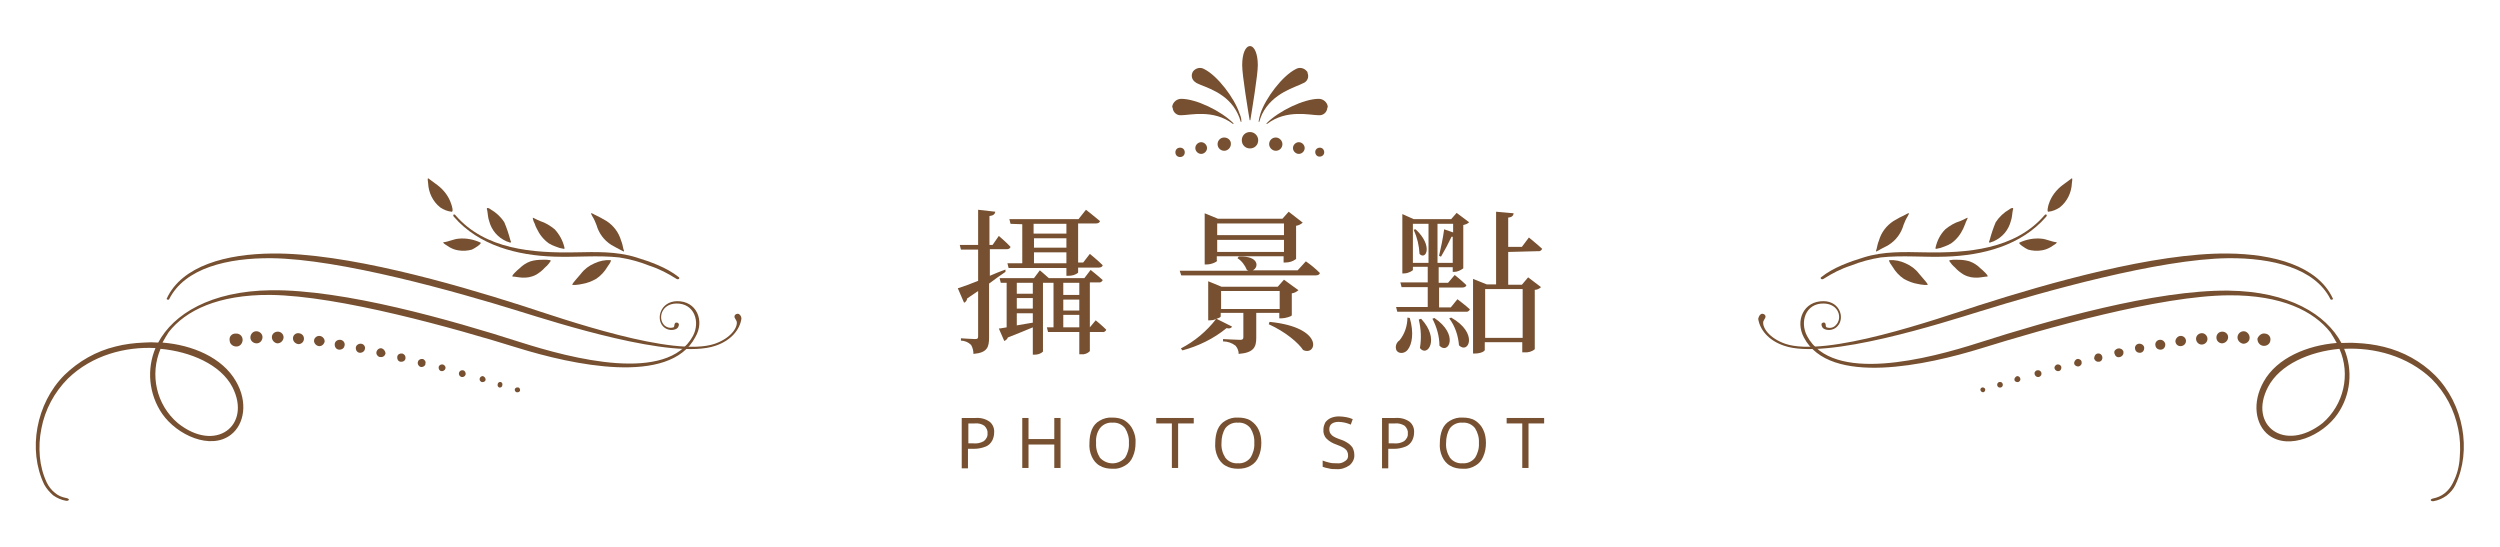<?xml version="1.0" encoding="utf-8"?>
<!-- Generator: Adobe Illustrator 26.0.2, SVG Export Plug-In . SVG Version: 6.00 Build 0)  -->
<svg version="1.1" id="レイヤー_1" xmlns="http://www.w3.org/2000/svg" xmlns:xlink="http://www.w3.org/1999/xlink" x="0px"
	 y="0px" viewBox="0 0 640 140" style="enable-background:new 0 0 640 140;" xml:space="preserve">
<style type="text/css">
	.st0{fill:#765030;}
	.st1{fill-rule:evenodd;clip-rule:evenodd;fill:#765030;}
</style>
<g id="レイヤー_2_00000073701862810883459960000000814119344805764782_">
	<g id="テキスト">
		<path class="st0" d="M257.4,69.6c-1.2,0.8-2.6,1.8-4.2,3v13.8c0,2.4-0.4,3.9-4,4.2c0-0.8-0.2-1.6-0.6-2.3
			c-0.7-0.7-1.7-1.1-2.6-1.1v-0.6c0,0,2.9,0.2,3.6,0.2s0.8-0.2,0.8-0.7V74.5c-0.9,0.6-1.8,1.2-2.8,1.9c-0.1,0.5-0.3,0.9-0.8,1.1
			l-1.6-3.7c1-0.3,3-1,5.2-1.9v-8h-4.4l-0.3-1.2h4.7v-9l4.4,0.5c-0.1,0.6-0.5,1-1.5,1.1v7.4h0.8l1.6-2.3c0,0,1.9,1.6,3,2.8
			c-0.1,0.4-0.5,0.6-1,0.6h-4.3v6.8c1.3-0.6,2.7-1.1,4-1.6L257.4,69.6z M280.5,82c0,0,1.6,1.3,2.7,2.4c-0.1,0.4-0.6,0.7-1,0.6H279
			v4.9c-0.6,0.6-1.4,0.9-2.3,0.8h-0.4V85h-8l-0.3-1.2h1.7V72.4h-1.2l0,0c-0.1,0-0.2,0-0.3,0H267v17.6c-0.6,0.6-1.4,0.8-2.2,0.8h-0.4
			v-7c-1.7,0.7-3.8,1.6-6.4,2.6c-0.1,0.4-0.5,0.7-0.9,0.9l-1.4-3.2c0.5,0,1.2-0.2,2-0.3V72.4h-1.5l-0.3-1.2h8.8l1.5-2
			c0,0,1.2,1,2.3,2h9.1l1.6-2.1c0,0,1.9,1.5,3.1,2.6c-0.2,0.4-0.6,0.7-1,0.6H279v11.5L280.5,82z M258.7,57.3l-0.3-1.2h17.7l1.9-2.4
			c0,0,2.2,1.7,3.6,2.9c-0.1,0.4-0.5,0.6-1,0.6H276v10h1.3L279,65c0,0,2,1.6,3.3,2.9c-0.1,0.4-0.5,0.6-1,0.6H276v1.3
			c-0.7,0.6-1.6,0.8-2.5,0.8H273v-2h-14.8l-0.3-1.2h3.8v-10L258.7,57.3z M264.4,72.4h-4.1v2.8h4.1V72.4z M264.4,76.3h-4.1V79h4.1
			V76.3z M260.3,83.3c1.3-0.2,2.7-0.5,4.1-0.7v-2.4h-4.1V83.3z M264.6,57.3v2.5h8.4v-2.5H264.6z M273,61h-8.3v2.4h8.3V61z M273,67.4
			v-2.8h-8.3v2.8L273,67.4z M272.2,72.4v3.1h4.1v-3.1H272.2z M272.2,79.5h4.1v-2.8h-4.1L272.2,79.5z M276.3,83.8v-3.2h-4.1v3.2
			H276.3z"/>
		<path class="st0" d="M334.3,66.9c1.3,0.9,2.5,1.9,3.6,3c-0.1,0.4-0.5,0.6-1.1,0.6h-34.4l-0.4-1.2h17.6c-0.1,0-0.2-0.1-0.4-0.2
			c-0.5-1.2-1.3-2.3-2.4-3l0.3-0.4c5.3-0.3,5.2,2.8,3.6,3.5h11.5L334.3,66.9z M321.6,80.2v6.3c0,2.3-0.6,3.8-4.5,4.1
			c0-0.8-0.3-1.5-0.8-2.1c-0.9-0.7-2-1.1-3.2-1.1v-0.6c0,0,3.6,0.2,4.4,0.2c0.6,0,0.8-0.2,0.8-0.7v-6.2h-5.8V81
			c0,0.2-0.4,0.4-1.1,0.6l4,2c-0.2,0.4-0.6,0.6-1.4,0.4c-3.3,2.7-7.2,4.6-11.3,5.7l-0.4-0.5c3.5-1.8,6.6-4.4,9-7.5
			c-0.5,0.2-1,0.3-1.5,0.3h-0.5V72l3.4,1.4h14.4l1.6-1.8l3.7,2.7c-0.5,0.4-1,0.7-1.7,0.8v5.6c0,0.3-1.7,0.8-2.7,0.8h-0.5v-1.4H321.6
			z M311.6,66.7c0,0.3-1.4,1-2.7,1h-0.5V54.6l3.4,1.4h16.5l1.6-1.8l3.6,2.8c-0.5,0.4-1,0.7-1.7,0.8v8.5c-0.8,0.6-1.7,0.9-2.7,0.9
			h-0.5v-1.6h-17.1V66.7z M311.6,57.2v3h17.1v-3H311.6z M328.7,64.5v-3.1h-17.1v3.1H328.7z M312.6,79.1h15v-4.6h-15V79.1z M325,82.4
			c14.2,1.4,12.1,8.9,8.6,7.2c-1.2-1.8-4.4-4.6-8.8-6.6L325,82.4z"/>
		<path class="st0" d="M360.9,81.4c1.1,3.8,0.6,6.7-0.5,8.1c-0.7,1-2.3,1.2-2.9,0.2c-0.4-0.9-0.1-2,0.8-2.6c1.3-1.6,2-3.7,2-5.8
			L360.9,81.4z M373.1,76.6c0,0,2,1.5,3.2,2.6c-0.2,0.4-0.6,0.7-1,0.6h-17.6l-0.3-1.2h8.1v-5.1h-6.7l-0.3-1.2h7v-4h-3.8v0.8
			c0,0.2-1.2,0.9-2.3,0.9H359V54.8l2.9,1.3h9.6l1.4-1.6l3.2,2.4c-0.4,0.4-1,0.6-1.5,0.7v11.1c-0.7,0.5-1.5,0.9-2.3,0.9h-0.4v-1.2
			h-3.6v4h2.4l1.7-2c0,0,1.8,1.4,3,2.6c-0.1,0.4-0.5,0.6-1,0.6h-6v5.1h3L373.1,76.6z M361.7,67.3h4v-10h-4V67.3z M362.4,58.7
			c4.6,4.3,2.6,8,1,6.3c-0.1-2.1-0.6-4.2-1.5-6.2L362.4,58.7z M363.8,81.6c4.9,5.2,1.6,10-0.3,7.5c0.4-2.4,0.3-4.9-0.3-7.3
			L363.8,81.6z M367.2,81.4c6.4,4.3,3.6,9.5,1.3,7.1c0-2.4-0.7-4.8-1.8-6.9L367.2,81.4z M368,57.3v10h3.9v-6.7h-0.3
			c-0.8,1.7-1.7,3.4-2.7,5.1l-0.5-0.2c0.5-2.2,1-4.5,1.3-6.8l2.3,0.8v-2.2H368z M371.5,81.3c7.1,4,4.4,9.5,2,7.1
			c-0.2-2.5-1-4.9-2.5-6.9L371.5,81.3z M386.1,64.5v8.4h3.5l1.6-1.9l3.3,2.5c-0.4,0.4-1,0.7-1.6,0.7v15.2c-0.7,0.6-1.7,0.9-2.7,0.8
			h-0.5v-2.6h-9.6v2c0,0.3-1,0.9-2.5,0.9h-0.5V71.4l3.5,1.4h2.4V54.2l4.5,0.4c-0.1,0.6-0.4,1-1.4,1.1v7.5h3.5l1.8-2.4
			c0,0,2.1,1.7,3.4,2.9c-0.2,0.4-0.6,0.7-1,0.6L386.1,64.5z M380.2,74v12.5h9.6V74H380.2z"/>
		<path class="st0" d="M318,16.7c0,2.6,1.5,11.6,1.9,14c0,0.1,0.1,0.1,0.1,0.1c0,0,0.1,0,0.1-0.1c0.4-2.5,1.9-11.5,1.9-14
			c0-3-0.9-4.9-2-4.9S318,13.6,318,16.7z"/>
		<path class="st0" d="M317.3,29c-1.3-3.9-5.6-9.6-9-11.3c-1-0.6-2.2-0.3-2.9,0.6c-0.6,1-0.3,2.2,0.7,2.8c0.1,0.1,0.2,0.1,0.3,0.2
			c1.9,1,7.9,2.3,10.5,7.9c0.3,0.6,0.5,1.2,0.7,1.9c0,0.1,0.1,0.1,0.1,0.1c0,0,0.1,0,0.1-0.1c0,0,0,0,0,0
			C317.8,30.3,317.6,29.7,317.3,29z"/>
		<path class="st0" d="M334.6,18.3c-0.7-0.9-1.9-1.2-2.9-0.6c-3.4,1.7-7.7,7.4-9,11.3c-0.2,0.7-0.4,1.4-0.5,2.1c0,0,0,0.1,0.1,0.1
			c0,0,0,0,0,0c0.1,0,0.1,0,0.1-0.1c0.2-0.6,0.4-1.3,0.7-1.9c2.7-5.5,8.7-6.9,10.5-7.9c1.1-0.4,1.6-1.6,1.1-2.7
			C334.8,18.5,334.7,18.4,334.6,18.3z"/>
		<path class="st0" d="M339.9,27.2c-0.2-1.1-1.2-1.9-2.3-1.9c-3.8,0-10.2,3.1-13.3,6.2c-0.2,0.2,0,0.3,0.1,0.2
			c5-3.8,11-2.2,13.2-2.2c1.1,0.1,2.1-0.7,2.2-1.9C339.9,27.5,339.9,27.3,339.9,27.2z"/>
		<path class="st0" d="M300.1,27.2c0.2-1.1,1.2-1.9,2.3-1.9c3.8,0,10.2,3.1,13.3,6.2c0.2,0.2,0,0.3-0.1,0.2c-5-3.8-11-2.2-13.2-2.2
			c-1.1,0.1-2.1-0.7-2.2-1.9C300.1,27.5,300.1,27.3,300.1,27.2z"/>
		<path class="st0" d="M320,33.8c-1.2,0-2.1,0.9-2.1,2.1s0.9,2.1,2.1,2.1c1.2,0,2.1-0.9,2.1-2.1c0,0,0,0,0,0
			C322.1,34.8,321.2,33.8,320,33.8z"/>
		<path class="st0" d="M313.4,35.2c-1,0-1.7,0.8-1.7,1.7c0,1,0.8,1.7,1.7,1.7s1.7-0.8,1.7-1.7c0,0,0,0,0,0
			C315.2,36,314.4,35.2,313.4,35.2C313.4,35.2,313.4,35.2,313.4,35.2z"/>
		<path class="st0" d="M307.5,36.4c-0.8,0-1.5,0.7-1.5,1.5s0.7,1.5,1.5,1.5s1.5-0.7,1.5-1.5c0,0,0,0,0,0
			C309,37.1,308.3,36.4,307.5,36.4C307.5,36.4,307.5,36.4,307.5,36.4z"/>
		<path class="st0" d="M302.1,37.8c-0.7,0-1.2,0.5-1.2,1.2c0,0.7,0.5,1.2,1.2,1.2c0.7,0,1.2-0.5,1.2-1.2c0,0,0,0,0,0
			C303.3,38.3,302.8,37.8,302.1,37.8C302.2,37.8,302.2,37.8,302.1,37.8z"/>
		<path class="st0" d="M326.6,35.2c-1,0-1.7,0.8-1.7,1.7s0.8,1.7,1.7,1.7c1,0,1.7-0.8,1.7-1.7c0,0,0,0,0,0
			C328.3,36,327.5,35.2,326.6,35.2L326.6,35.2z"/>
		<path class="st0" d="M332.5,36.4c-0.8,0-1.5,0.7-1.5,1.5c0,0.8,0.7,1.5,1.5,1.5s1.5-0.7,1.5-1.5c0,0,0,0,0,0
			C334,37.1,333.3,36.4,332.5,36.4z"/>
		<path class="st0" d="M337.9,37.8c-0.7,0-1.2,0.5-1.2,1.1c0,0.7,0.5,1.2,1.1,1.2c0.7,0,1.2-0.5,1.2-1.1c0,0,0,0,0,0
			C339,38.3,338.5,37.8,337.9,37.8z"/>
		<path class="st0" d="M249.7,107c1.3-0.1,2.6,0.2,3.7,1c0.8,0.7,1.2,1.7,1.1,2.8c0,0.7-0.2,1.4-0.5,2c-0.4,0.7-0.9,1.2-1.6,1.5
			c-1,0.4-2,0.6-3.1,0.6h-1.5v5h-1.6V107H249.7z M249.5,108.4h-1.6v5.1h1.3c0.9,0.1,1.9-0.1,2.7-0.6c0.6-0.5,1-1.2,0.9-2
			c0.1-0.7-0.3-1.4-0.8-1.9C251.3,108.5,250.4,108.3,249.5,108.4L249.5,108.4z"/>
		<path class="st0" d="M271.5,119.8h-1.6v-6h-6.6v6h-1.6V107h1.6v5.4h6.6V107h1.6V119.8z"/>
		<path class="st0" d="M290.7,113.4c0,1.2-0.2,2.4-0.7,3.5c-0.4,1-1.1,1.8-2,2.3c-1,0.6-2.1,0.9-3.2,0.8c-1.2,0-2.3-0.2-3.3-0.8
			c-0.9-0.5-1.6-1.4-2-2.3c-0.5-1.1-0.7-2.3-0.6-3.5c0-1.2,0.2-2.4,0.6-3.4c0.4-1,1.1-1.8,2-2.3c1-0.6,2.2-0.9,3.3-0.8
			c1.1,0,2.3,0.2,3.2,0.8c0.9,0.6,1.6,1.4,2,2.3C290.5,111,290.8,112.2,290.7,113.4z M280.6,113.4c-0.1,1.4,0.3,2.7,1,3.8
			c1.7,1.8,4.4,1.9,6.2,0.2c0.1-0.1,0.1-0.1,0.2-0.2c0.7-1.1,1.1-2.5,1-3.8c0.1-1.3-0.3-2.7-1-3.8c-0.8-1-2-1.5-3.2-1.4
			c-1.2-0.1-2.4,0.4-3.2,1.4C280.8,110.7,280.5,112,280.6,113.4z"/>
		<path class="st0" d="M301.6,119.8H300v-11.4h-4V107h9.6v1.4h-4L301.6,119.8z"/>
		<path class="st0" d="M322.9,113.4c0,1.2-0.2,2.4-0.7,3.5c-0.4,1-1.1,1.8-2,2.3c-1,0.6-2.1,0.8-3.2,0.8c-1.2,0-2.3-0.2-3.3-0.8
			c-0.9-0.5-1.6-1.4-2-2.3c-0.5-1.1-0.7-2.3-0.6-3.5c0-1.2,0.2-2.4,0.6-3.4c0.4-1,1.1-1.8,2-2.3c1-0.6,2.2-0.9,3.3-0.8
			c1.1,0,2.3,0.2,3.2,0.8c0.9,0.6,1.6,1.4,2,2.3C322.7,111,322.9,112.2,322.9,113.4z M312.7,113.4c-0.1,1.4,0.3,2.7,1,3.8
			c0.8,1,2,1.5,3.2,1.4c1.2,0.1,2.4-0.4,3.2-1.4c0.7-1.1,1.1-2.5,1-3.8c0.1-1.3-0.3-2.7-1-3.8c-0.8-1-2-1.5-3.2-1.4
			c-1.2-0.1-2.4,0.4-3.2,1.4C313,110.7,312.7,112,312.7,113.4L312.7,113.4z"/>
		<path class="st0" d="M346.7,116.4c0.1,1-0.4,2-1.2,2.7c-1,0.7-2.2,1.1-3.4,1c-0.7,0-1.3,0-2-0.2c-0.5-0.1-1-0.2-1.5-0.4v-1.6
			c0.5,0.2,1.1,0.4,1.6,0.5c0.7,0.2,1.3,0.2,2,0.2c0.8,0.1,1.5-0.1,2.2-0.6c0.5-0.3,0.8-0.9,0.7-1.5c0-0.4-0.1-0.7-0.3-1.1
			c-0.2-0.3-0.6-0.6-0.9-0.8c-0.6-0.3-1.2-0.6-1.8-0.8c-0.9-0.3-1.8-0.8-2.5-1.5c-0.6-0.6-0.9-1.5-0.8-2.4c0-0.6,0.2-1.2,0.5-1.8
			c0.4-0.5,0.9-0.9,1.4-1.1c0.7-0.3,1.4-0.4,2.1-0.4c0.6,0,1.3,0.1,1.9,0.2c0.6,0.1,1.1,0.3,1.6,0.5l-0.5,1.4
			c-0.5-0.2-1-0.4-1.5-0.5c-0.5-0.1-1.1-0.2-1.6-0.2c-0.6,0-1.3,0.1-1.8,0.5c-0.4,0.3-0.6,0.8-0.6,1.4c0,0.4,0.1,0.8,0.3,1.1
			c0.2,0.3,0.5,0.6,0.9,0.8c0.5,0.3,1.1,0.5,1.6,0.7c0.7,0.2,1.3,0.5,1.9,0.9c0.5,0.3,0.9,0.7,1.2,1.1
			C346.6,115.3,346.7,115.8,346.7,116.4z"/>
		<path class="st0" d="M357.2,107c1.3-0.1,2.6,0.2,3.7,1c0.8,0.7,1.2,1.7,1.1,2.8c0,0.7-0.2,1.4-0.5,2c-0.4,0.7-0.9,1.2-1.6,1.5
			c-1,0.4-2,0.6-3,0.6h-1.5v5h-1.6V107H357.2z M357.1,108.4h-1.6v5.1h1.3c1,0.1,1.9-0.1,2.7-0.6c0.6-0.5,1-1.2,0.9-2
			c0.1-0.7-0.3-1.4-0.8-1.9C358.8,108.5,357.9,108.3,357.1,108.4L357.1,108.4z"/>
		<path class="st0" d="M380.4,113.4c0,1.2-0.2,2.4-0.7,3.5c-0.4,1-1.1,1.8-2,2.3c-1,0.6-2.1,0.9-3.2,0.8c-1.2,0-2.3-0.2-3.3-0.8
			c-0.9-0.5-1.6-1.4-2-2.3c-0.5-1.1-0.7-2.3-0.6-3.5c0-1.2,0.2-2.4,0.6-3.4c0.4-1,1.1-1.8,2-2.3c1-0.6,2.2-0.9,3.3-0.8
			c1.1,0,2.3,0.2,3.2,0.8c0.9,0.6,1.6,1.4,2,2.3C380.2,111,380.4,112.2,380.4,113.4z M370.2,113.4c-0.1,1.4,0.3,2.7,1,3.8
			c0.8,1,2,1.5,3.2,1.4c1.2,0.1,2.4-0.4,3.2-1.4c0.7-1.1,1.1-2.5,1-3.8c0.1-1.3-0.3-2.7-1-3.8c-0.8-1-2-1.5-3.2-1.4
			c-1.2-0.1-2.4,0.4-3.2,1.4C370.5,110.7,370.2,112,370.2,113.4z"/>
		<path class="st0" d="M391.3,119.8h-1.6v-11.4h-4V107h9.6v1.4h-4L391.3,119.8z"/>
		<path class="st1" d="M517,62.1c1.7-0.8,3.7-1.2,5.6-1c1.3,0.1,2.6,0.8,3.8,0.9c0.6,0.1-1.1,1-1.5,1.3c-0.7,0.4-1.5,0.7-2.3,0.8
			c-1.1,0.2-2.3,0.1-3.4-0.2C518.5,63.6,516.5,62.3,517,62.1z"/>
		<path class="st1" d="M514.8,56.5c-0.6,2.4-2.2,4.3-4.5,5.3l-0.6,0.2c-0.1,0.1-0.3,0.1-0.4,0.1c-0.3-0.1,0.1-0.6,0.1-0.8
			c0.4-1.5,0.9-3,1.5-4.4c0.9-1.4,2.1-2.5,3.5-3.3c0.1-0.1,0.7-0.5,0.9-0.3s0,0.3,0,0.4C515.1,54.7,515.1,55.7,514.8,56.5z"/>
		<path class="st1" d="M524.5,52.2c0.6-1.9,1.9-3.6,3.5-4.8c0.5-0.4,1.9-1.4,2.3-1.7s0.1,0.9,0.1,1.2c-0.1,2.4-1.2,4.7-3.1,6.2
			c-0.9,0.6-1.9,1-2.9,1.1C523.9,54.3,524.4,52.4,524.5,52.2z"/>
		<path class="st1" d="M501.2,66.5c1,0,2,0.1,3,0.4c1.1,0.4,2,1,2.8,1.8c0.4,0.3,2.4,2.1,1.7,2.1c-1.1,0-3.4,0.9-6-0.5
			c-0.8-0.5-1.6-1.1-2.2-1.8c-0.6-0.5-1.1-1.1-1.5-1.7C498.9,66.4,501.1,66.5,501.2,66.5z"/>
		<path class="st1" d="M487.3,57.6c-0.6,2.1-1.9,3.9-3.8,5.1c-0.8,0.5-1.8,0.9-2.6,1.4c-0.1,0-0.5,0.3-0.6,0.3s0-0.5,0.1-0.6
			c0.2-0.9,0.3-1.5,0.6-2.2c0.6-2.1,1.9-3.8,3.7-5c1-0.6,2.1-1.2,3.2-1.7c0.1-0.1,0.9-0.5,0.8-0.2c0,0.1-0.3,0.5-0.3,0.6
			C487.9,56.1,487.6,56.8,487.3,57.6z"/>
		<path class="st1" d="M503.1,57.3c-0.2,0.4-0.3,0.8-0.5,1.2c-0.7,1.5-1.7,2.8-3.1,3.8c-0.5,0.3-1.1,0.6-1.7,0.8
			c-0.7,0.3-1.4,0.5-2.1,0.6c-0.2,0-0.3-0.1-0.2-0.3c0.4-1.8,1.2-3.4,2.5-4.7c1.1-0.9,2.4-1.7,3.8-2.1c0.5-0.2,0.9-0.4,1.3-0.6
			s0.7-0.4,0.6-0.1S503.2,56.9,503.1,57.3z"/>
		<path class="st1" d="M487.8,67.4c1.4,0.6,2.6,1.5,3.5,2.7c0.8,1,1.9,2.1,2.2,2.7c0.2,0.3-1.7,0.1-2.5-0.1
			c-1.3-0.2-2.5-0.7-3.6-1.3c-1.2-0.8-2.2-1.9-2.9-3.1c-0.2-0.3-1.2-1.6-0.8-1.7C485.1,66.5,486.5,66.8,487.8,67.4z"/>
		<path class="st1" d="M466.3,70.9c3-2.4,7.2-3.9,10.8-5c5.1-1.6,10.4-1.4,15.6-1.3c10.9,0.2,23.1-0.7,30.7-9.5
			c0.4-0.5,0.8,0,0.4,0.4c-6.4,7.4-16.3,9.9-25.7,10.2c-5.5,0.2-11.1-0.4-16.6,0.2c-2.6,0.4-5.2,1.1-7.7,2.1c-2.5,0.8-4.8,2-7,3.4
			C466.3,71.7,465.8,71.2,466.3,70.9z"/>
		<path class="st0" d="M461.8,86.4c6.6,12.6,31.7,7,45.3,2.8c16.4-5.1,45.9-13.5,63.5-13.6c13.4-0.1,21.7,4,26,9.5
			c0.6,0.9,1.1,1.8,1.6,2.7c-7.5,0.6-15.3,3.8-18.7,9.9c-3,5.3-2.2,11,1.3,13.7c5.2,3.9,13.8,0.1,17.6-5.4c3.4-4.9,4-11.2,1.7-16.7
			c7.7-0.4,16.2,1.8,22.4,7.7c3.5,3.5,5.8,7.9,6.8,12.8c0.5,2.4,0.6,4.8,0.4,7.2c-0.1,2.3-0.7,4.6-1.8,6.7c-0.5,1-1.2,1.9-2.1,2.6
			c-0.9,0.7-1.9,1.1-2.9,1.3c-1,0.2-0.7,0.8,0.1,0.7c1.2-0.2,2.3-0.7,3.3-1.4c1-0.8,1.8-1.7,2.3-2.8c4.2-8.8,2.1-20.6-5.2-28
			c-3.6-3.6-8.2-6.1-13.1-7.3c-2.4-0.6-4.8-0.9-7.2-1c-1.2-0.1-2.5,0-3.7,0c-3.9-7.3-13.4-13.2-28.9-13.4
			c-18.7-0.2-46,7.6-63.8,13.3c-13.1,4.2-37.6,10.6-44.1-1.7c-1.9-3.6-0.4-8.4,4.3-8.3c3.9,0.1,4.8,3.8,3.1,5.5
			c-0.6,0.7-1.5,0.9-2.4,0.6c-0.1-0.1-0.2-0.2-0.2-0.3c0-0.3,0-0.7-0.3-0.9c-0.3-0.1-0.6,0-0.8,0.3c0,0,0,0.1,0,0.1
			c0,0.6,0.3,1.1,0.9,1.3c1.1,0.4,2.4,0.1,3.2-0.8c1.9-2,0.7-6.3-3.5-6.4C461.7,77,459.5,82.1,461.8,86.4z M594.6,108.3
			c-9.8,7.7-19.1,0.6-14-9.2c3-5.8,10.7-9.1,18.3-9.8C601.8,95.9,600,103.6,594.6,108.3z"/>
		<path class="st0" d="M450.7,80.5c0.3-0.3,0.8-0.2,1.1,0.1c0.5,0.6-0.2,1.1-0.4,1.7c-0.3,1.6,1.6,4.3,5.6,5.7
			c10.5,3.6,38.7-6.3,49.5-9.8c17.8-5.7,45.1-13.5,63.8-13.3c11.6,0.1,23,3.1,26.9,11.5c0.1,0.1,0,0.3-0.2,0.3s-0.3,0.1-0.4-0.1
			c-4-8-15-10.6-26.2-10.5c-17.6,0.2-47.1,8.5-63.5,13.6c-9.1,2.8-39.4,12.6-50.2,8.8c-4.1-1.4-6.2-4.2-6.6-6.9
			C450.2,81.3,450.3,80.8,450.7,80.5z"/>
		<path class="st0" d="M579.9,85.4c0.9,0.1,1.5,0.9,1.3,1.8c0,0,0,0.1,0,0.1c-0.2,0.9-1.1,1.4-2,1.2c-0.8-0.2-1.3-0.9-1.3-1.8
			C578.2,85.9,579,85.2,579.9,85.4C579.9,85.4,579.9,85.4,579.9,85.4z"/>
		<path class="st0" d="M574.4,84.8c0.8,0,1.5,0.8,1.5,1.6c0,0,0,0,0,0.1c0,0.9-0.8,1.5-1.6,1.5c-0.8-0.1-1.5-0.8-1.5-1.6
			C572.8,85.5,573.5,84.8,574.4,84.8C574.4,84.8,574.4,84.8,574.4,84.8z"/>
		<path class="st0" d="M568.9,84.9c0.8,0,1.5,0.6,1.5,1.4c0,0,0,0,0,0c0,0.8-0.6,1.5-1.5,1.6c-0.8,0-1.5-0.6-1.5-1.5
			C567.4,85.6,568,84.9,568.9,84.9C568.9,84.9,568.9,84.9,568.9,84.9z"/>
		<path class="st0" d="M563.5,85.3c0.8-0.1,1.5,0.5,1.6,1.3c0.1,0.8-0.5,1.5-1.3,1.6c-0.8,0.1-1.5-0.5-1.6-1.3
			C562.1,86.1,562.7,85.4,563.5,85.3C563.5,85.3,563.5,85.3,563.5,85.3z"/>
		<path class="st0" d="M558.1,86c0.7-0.1,1.4,0.4,1.5,1.1c0,0,0,0,0,0c0.1,0.7-0.4,1.4-1.2,1.5s-1.4-0.4-1.5-1.2
			C556.9,86.8,557.4,86.1,558.1,86z"/>
		<path class="st0" d="M552.8,87c0.7-0.1,1.3,0.3,1.5,1c0.1,0.7-0.3,1.4-1,1.5c-0.7,0.1-1.4-0.3-1.5-1
			C551.6,87.8,552.1,87.1,552.8,87C552.8,87,552.8,87,552.8,87z"/>
		<path class="st0" d="M547.5,88c0.6-0.1,1.3,0.3,1.4,0.9c0,0,0,0,0,0c0.1,0.7-0.3,1.3-0.9,1.4c-0.7,0.1-1.3-0.3-1.4-0.9
			C546.4,88.8,546.8,88.1,547.5,88C547.5,88,547.5,88,547.5,88z"/>
		<path class="st0" d="M542.2,89.2c0.6-0.1,1.2,0.2,1.4,0.8c0,0,0,0,0,0c0.1,0.6-0.2,1.2-0.9,1.4s-1.2-0.2-1.4-0.9
			S541.6,89.4,542.2,89.2C542.2,89.2,542.2,89.2,542.2,89.2z"/>
		<path class="st0" d="M537,90.5c0.6-0.1,1.1,0.3,1.2,0.9c0.1,0.5-0.2,1.1-0.8,1.2c-0.6,0.1-1.1-0.2-1.3-0.8
			C536.1,91.2,536.4,90.6,537,90.5C537,90.5,537,90.5,537,90.5z"/>
		<path class="st0" d="M531.8,91.9c0.5-0.1,1.1,0.3,1.1,0.8c0.1,0.5-0.2,0.9-0.7,1.1c-0.5,0.1-1.1-0.2-1.2-0.7
			C530.9,92.6,531.3,92,531.8,91.9z"/>
		<path class="st0" d="M526.6,93.3c0.5-0.1,1,0.2,1.1,0.6c0,0,0,0,0,0c0.1,0.5-0.2,1-0.6,1.1c-0.5,0.1-1-0.2-1.1-0.6
			C525.8,94,526.1,93.5,526.6,93.3C526.6,93.3,526.6,93.3,526.6,93.3z"/>
		<path class="st0" d="M521.5,94.8c0.5-0.1,0.9,0.1,1.1,0.6c0.1,0.5-0.1,0.9-0.6,1.1c-0.5,0.1-0.9-0.1-1.1-0.6c0,0,0,0,0,0
			C520.7,95.4,521,94.9,521.5,94.8z"/>
		<path class="st0" d="M516.3,96.3c0.4-0.1,0.8,0.2,0.9,0.6c0.1,0.4-0.1,0.7-0.5,0.9c-0.4,0.1-0.9-0.1-1-0.5c0,0,0,0,0,0
			C515.6,96.9,515.9,96.5,516.3,96.3C516.3,96.4,516.3,96.4,516.3,96.3z"/>
		<path class="st0" d="M511.8,97.8c0.4-0.1,0.8,0.1,0.9,0.5c0,0,0,0,0,0c0.1,0.4-0.1,0.8-0.5,0.9c-0.4,0.1-0.8-0.1-0.9-0.5
			C511.2,98.3,511.4,97.9,511.8,97.8C511.8,97.8,511.8,97.8,511.8,97.8L511.8,97.8z"/>
		<path class="st0" d="M507.4,99.2c0.3-0.1,0.7,0.1,0.8,0.4c0,0,0,0,0,0c0.1,0.3-0.1,0.7-0.4,0.8c-0.4,0.1-0.7-0.2-0.8-0.5
			C506.9,99.6,507.1,99.3,507.4,99.2z"/>
		<path class="st1" d="M123,62.1c-1.7-0.8-3.7-1.2-5.6-1c-1.3,0.1-2.6,0.8-3.8,0.9c-0.6,0.1,1.1,1,1.5,1.3c0.7,0.4,1.5,0.7,2.3,0.8
			c1.1,0.2,2.3,0.1,3.4-0.2C121.5,63.6,123.5,62.3,123,62.1z"/>
		<path class="st1" d="M125.2,56.5c0.6,2.4,2.2,4.3,4.5,5.3l0.6,0.2c0.1,0.1,0.3,0.1,0.4,0.1c0.3-0.1-0.1-0.6-0.1-0.8
			c-0.4-1.5-0.9-3-1.5-4.4c-0.9-1.4-2.1-2.5-3.5-3.3c-0.1-0.1-0.7-0.5-0.9-0.3s0,0.3,0,0.4C124.9,54.7,124.9,55.7,125.2,56.5z"/>
		<path class="st1" d="M115.5,52.2c-0.6-1.9-1.9-3.6-3.5-4.8c-0.5-0.4-1.9-1.4-2.3-1.7s-0.1,0.9-0.1,1.2c0.1,2.4,1.2,4.7,3.1,6.2
			c0.9,0.6,1.9,1,2.9,1.1C116.2,54.3,115.6,52.4,115.5,52.2z"/>
		<path class="st1" d="M138.8,66.5c-1,0-2,0.1-3,0.4c-1.1,0.4-2,1-2.8,1.8c-0.4,0.3-2.4,2.1-1.7,2.1c1.1,0,3.4,0.9,6-0.5
			c0.8-0.5,1.6-1.1,2.2-1.8c0.6-0.5,1.1-1.1,1.5-1.7C141.1,66.4,138.9,66.5,138.8,66.5z"/>
		<path class="st1" d="M152.7,57.6c0.6,2.1,1.9,3.9,3.8,5.1c0.8,0.5,1.7,0.9,2.6,1.4c0.1,0,0.5,0.3,0.6,0.3s0-0.5-0.1-0.6
			c-0.2-0.9-0.3-1.5-0.6-2.2c-0.6-2.1-1.9-3.8-3.7-5c-1-0.6-2.1-1.2-3.2-1.7c-0.1-0.1-0.9-0.5-0.8-0.2c0,0.1,0.3,0.5,0.3,0.6
			C152.1,56.1,152.4,56.8,152.7,57.6z"/>
		<path class="st1" d="M136.9,57.3c0.1,0.4,0.3,0.8,0.5,1.2c0.7,1.5,1.7,2.8,3.1,3.8c0.5,0.3,1.1,0.6,1.7,0.8
			c0.7,0.3,1.4,0.5,2.1,0.6c0.2,0,0.3-0.1,0.2-0.3c-0.4-1.8-1.3-3.4-2.5-4.7c-1.1-0.9-2.4-1.7-3.7-2.1c-0.5-0.2-0.9-0.4-1.3-0.6
			s-0.7-0.4-0.6-0.1C136.5,56.5,136.7,56.9,136.9,57.3z"/>
		<path class="st1" d="M152.2,67.4c-1.4,0.6-2.6,1.5-3.5,2.7c-0.8,1-1.9,2.1-2.2,2.7c-0.2,0.3,1.7,0.1,2.5-0.1
			c1.3-0.2,2.5-0.7,3.6-1.3c1.2-0.8,2.2-1.9,2.9-3.1c0.2-0.3,1.2-1.6,0.8-1.7C154.9,66.5,153.5,66.8,152.2,67.4z"/>
		<path class="st1" d="M173.7,70.9c-3-2.4-7.2-3.9-10.8-5c-5.1-1.6-10.4-1.4-15.6-1.3c-10.9,0.2-23.1-0.7-30.7-9.5
			c-0.4-0.5-0.8,0-0.4,0.4c6.4,7.4,16.3,9.9,25.7,10.2c5.5,0.2,11.1-0.4,16.6,0.2c2.6,0.4,5.2,1.1,7.7,2.1c2.5,0.8,4.8,2,7,3.4
			C173.7,71.7,174.2,71.2,173.7,70.9z"/>
		<path class="st0" d="M173.3,77.1c-4.2,0.1-5.4,4.4-3.6,6.4c0.8,0.9,2.1,1.2,3.2,0.8c0.6-0.2,0.9-0.7,0.9-1.3
			c-0.1-0.3-0.4-0.5-0.7-0.4c0,0-0.1,0-0.1,0c-0.4,0.2-0.3,0.6-0.4,0.9c0,0.1-0.1,0.3-0.2,0.3c-0.9,0.3-1.8,0-2.4-0.6
			c-1.6-1.7-0.7-5.4,3.1-5.5c4.7-0.1,6.2,4.7,4.3,8.3c-6.6,12.2-31,5.8-44.2,1.6c-17.8-5.7-45.1-13.5-63.8-13.3
			c-15.5,0.2-25,6.1-28.9,13.4c-1.2-0.1-2.4-0.1-3.7,0c-2.4,0.1-4.9,0.4-7.2,1c-5,1.2-9.5,3.8-13.1,7.3c-7.3,7.3-9.4,19.2-5.2,28
			c0.6,1.1,1.4,2,2.3,2.8c1,0.7,2.1,1.2,3.3,1.4c0.8,0.1,1.1-0.5,0.1-0.7c-1.1-0.2-2.1-0.6-2.9-1.3c-0.9-0.7-1.6-1.6-2.1-2.6
			c-1-2.1-1.6-4.4-1.8-6.7c-0.2-2.4-0.1-4.8,0.4-7.2c0.9-4.8,3.3-9.3,6.8-12.8c6.2-6,14.7-8.2,22.4-7.8c-2.3,5.5-1.7,11.8,1.7,16.8
			c3.8,5.5,12.4,9.4,17.6,5.4c3.5-2.7,4.4-8.4,1.3-13.7c-3.5-6.1-11.2-9.3-18.8-9.9c0.5-0.9,1-1.8,1.6-2.7c4.3-5.5,12.6-9.6,26-9.5
			c17.6,0.2,47.1,8.5,63.5,13.6c13.6,4.2,38.7,9.8,45.3-2.8C180.5,82.1,178.3,77,173.3,77.1z M41.1,89.3c7.6,0.7,15.4,4,18.4,9.8
			c5,9.8-4.3,17-14,9.2C40,103.6,38.3,95.9,41.1,89.3z"/>
		<path class="st0" d="M189.3,80.5c-0.3-0.3-0.8-0.2-1.1,0.1c-0.5,0.6,0.2,1.1,0.4,1.7c0.3,1.6-1.6,4.3-5.6,5.7
			c-10.5,3.6-38.7-6.3-49.5-9.8c-17.8-5.7-45.1-13.5-63.8-13.3C58,65,46.6,68,42.7,76.4c-0.1,0.1,0,0.3,0.2,0.3s0.3,0.1,0.4-0.1
			c4-8,15-10.6,26.2-10.5c17.6,0.2,47.1,8.5,63.5,13.6c9.1,2.8,39.4,12.6,50.2,8.8c4.1-1.4,6.2-4.2,6.6-6.9
			C189.8,81.3,189.7,80.8,189.3,80.5z"/>
		<path class="st0" d="M60.1,85.4c-0.9,0.1-1.5,0.9-1.3,1.8c0,0,0,0.1,0,0.1c0.1,0.9,1,1.5,1.9,1.4s1.5-1,1.4-1.9
			c-0.1-0.9-0.9-1.5-1.8-1.4C60.2,85.4,60.1,85.4,60.1,85.4z"/>
		<path class="st0" d="M65.6,84.8c-0.9,0-1.5,0.8-1.5,1.6c0,0,0,0,0,0c0,0.9,0.8,1.5,1.6,1.5c0.9,0,1.5-0.8,1.5-1.6l0,0
			C67.2,85.5,66.5,84.8,65.6,84.8C65.6,84.8,65.6,84.8,65.6,84.8z"/>
		<path class="st0" d="M71.1,84.9c-0.8,0-1.5,0.6-1.5,1.4c0,0,0,0,0,0c0,0.8,0.6,1.5,1.4,1.6c0.8,0,1.5-0.6,1.6-1.5
			C72.6,85.6,72,84.9,71.1,84.9C71.1,84.9,71.1,84.9,71.1,84.9z"/>
		<path class="st0" d="M76.5,85.3c-0.8-0.1-1.5,0.5-1.5,1.3c0,0.8,0.6,1.4,1.4,1.5c0.7,0,1.3-0.5,1.4-1.2
			C77.9,86.1,77.4,85.4,76.5,85.3C76.6,85.3,76.5,85.3,76.5,85.3z"/>
		<path class="st0" d="M81.9,86c-0.7-0.1-1.4,0.4-1.5,1.1c0,0,0,0,0,0c-0.1,0.7,0.5,1.4,1.2,1.5c0.7,0.1,1.3-0.4,1.5-1.1
			C83.2,86.8,82.6,86.1,81.9,86C81.9,86,81.9,86,81.9,86z"/>
		<path class="st0" d="M87.2,87c-0.7-0.1-1.4,0.3-1.5,1c-0.1,0.7,0.3,1.4,1,1.5c0.7,0.1,1.4-0.3,1.5-1c0,0,0,0,0,0
			C88.4,87.8,87.9,87.1,87.2,87z"/>
		<path class="st0" d="M92.5,88c-0.6-0.1-1.3,0.3-1.4,0.9c0,0,0,0,0,0c-0.1,0.7,0.3,1.3,0.9,1.4s1.3-0.3,1.4-0.9
			C93.6,88.8,93.2,88.1,92.5,88C92.5,88,92.5,88,92.5,88z"/>
		<path class="st0" d="M97.8,89.2c-0.6-0.2-1.2,0.2-1.4,0.8c-0.2,0.6,0.2,1.2,0.8,1.4c0.1,0,0.1,0,0.2,0c0.6,0.1,1.2-0.3,1.3-1
			C98.6,89.9,98.3,89.4,97.8,89.2z"/>
		<path class="st0" d="M103,90.5c-0.6-0.1-1.2,0.2-1.3,0.8c-0.1,0.6,0.2,1.2,0.8,1.3c0.6,0.1,1.2-0.2,1.3-0.8c0,0,0,0,0,0
			C103.9,91.2,103.6,90.7,103,90.5z"/>
		<path class="st0" d="M108.2,91.9c-0.5-0.1-1.1,0.2-1.2,0.7c-0.2,0.5,0.1,1.1,0.6,1.3c0.5,0.2,1.1-0.1,1.3-0.6c0-0.1,0-0.1,0-0.2
			C109.1,92.6,108.7,92,108.2,91.9z"/>
		<path class="st0" d="M113.4,93.3c-0.5-0.1-1,0.2-1.1,0.6c0,0,0,0,0,0c-0.1,0.5,0.2,1,0.6,1.1c0.5,0.1,1-0.2,1.1-0.6
			C114.2,94,113.9,93.5,113.4,93.3C113.4,93.3,113.4,93.3,113.4,93.3z"/>
		<path class="st0" d="M118.6,94.8c-0.5-0.1-0.9,0.1-1.1,0.6c-0.1,0.5,0.1,0.9,0.6,1.1c0.5,0.1,0.9-0.1,1.1-0.6c0,0,0,0,0,0
			C119.3,95.4,119,94.9,118.6,94.8z"/>
		<path class="st0" d="M123.7,96.3c-0.4-0.1-0.8,0.2-0.9,0.6c-0.1,0.4,0.1,0.7,0.5,0.9c0.4,0.1,0.9-0.1,1-0.5c0,0,0,0,0,0
			C124.4,96.9,124.1,96.5,123.7,96.3C123.7,96.4,123.7,96.4,123.7,96.3z"/>
		<path class="st0" d="M128.2,97.8c-0.4-0.1-0.8,0.2-0.8,0.6c-0.1,0.3,0.1,0.7,0.4,0.8c0.4,0.1,0.8-0.2,0.8-0.6
			C128.7,98.2,128.5,97.9,128.2,97.8z"/>
		<path class="st0" d="M132.6,99.2c-0.3-0.1-0.7,0.1-0.8,0.4c0,0,0,0,0,0c-0.1,0.3,0.1,0.7,0.4,0.8c0,0,0,0,0,0
			c0.3,0.1,0.7,0,0.9-0.3c0.1-0.3,0-0.7-0.3-0.9C132.7,99.2,132.7,99.2,132.6,99.2z"/>
	</g>
</g>
</svg>
